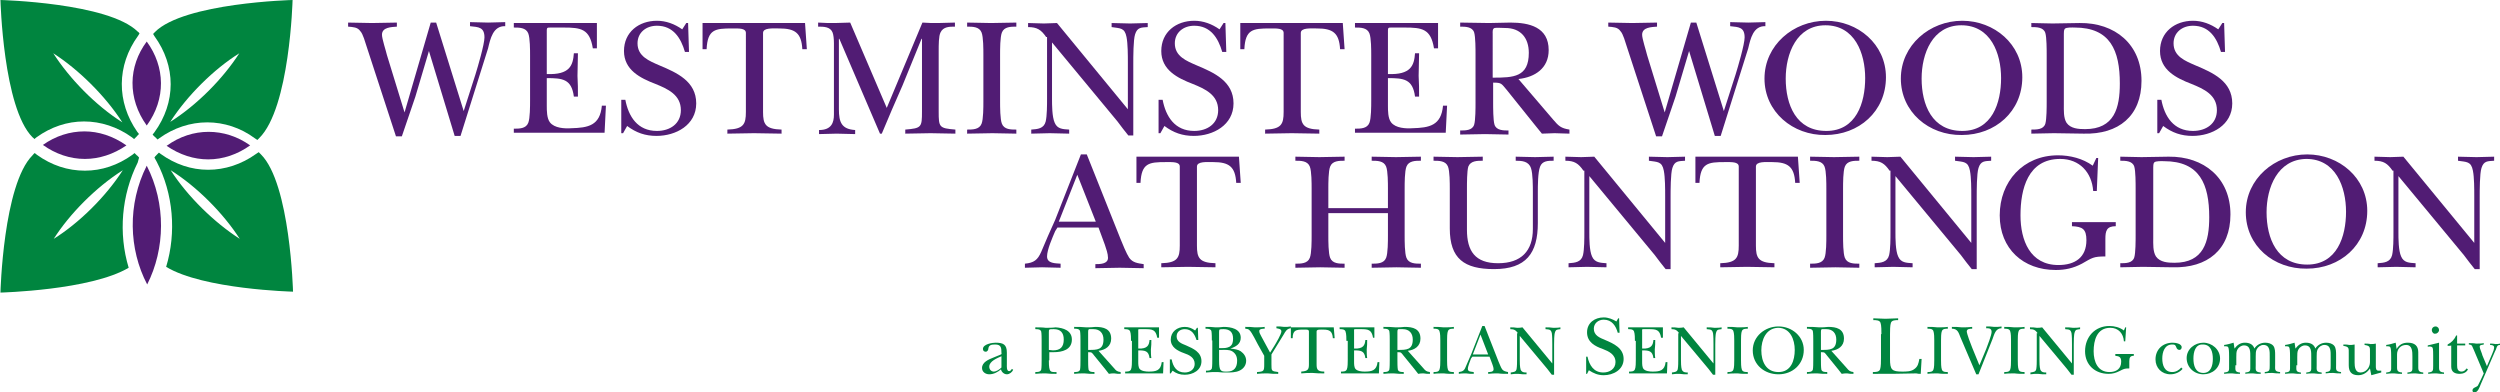 <?xml version="1.0" encoding="utf-8"?>
<!-- Generator: Adobe Illustrator 18.1.1, SVG Export Plug-In . SVG Version: 6.00 Build 0)  -->
<svg version="1.1" id="Layer_1" xmlns="http://www.w3.org/2000/svg" xmlns:xlink="http://www.w3.org/1999/xlink" x="0px" y="0px"
	 viewBox="22.9 82.2 553.7 86.9" enable-background="new 22.9 82.2 553.7 86.9" xml:space="preserve">
<path fill="#00853F" d="M76,135.1c-5.6-3.6-11.5-9.3-15.3-15.2C66.6,123.6,72.4,129.5,76,135.1 M87.8,146.8c0,0-0.6-23.9-7.1-30.4
	c-0.2-0.2-0.3-0.3-0.5-0.5l-0.6,0.4c-3.2,2.3-6.9,3.5-10.6,3.5c-3.7,0-7.3-1.2-10.5-3.5l-0.4-0.3c-0.2,0.2-0.3,0.3-0.5,0.5
	c-0.2,0.2-0.4,0.4-0.5,0.6l0.5,0.9c3.7,7.1,4.4,15.7,2.1,23.3C67.9,146.3,87.8,146.8,87.8,146.8"/>
<path fill="#00853F" d="M50.1,119.9c-3.8,5.9-9.7,11.7-15.3,15.2C38.3,129.6,44.1,123.7,50.1,119.9 M53.7,117.1
	c-0.2-0.2-0.3-0.4-0.5-0.5c-0.2-0.2-0.4-0.4-0.5-0.5l-0.5,0.4c-3.2,2.3-6.8,3.5-10.5,3.5c-3.8,0-7.4-1.2-10.6-3.5l-0.5-0.4
	c-0.2,0.1-0.3,0.3-0.5,0.5c-6.5,6.5-7.1,30.4-7.1,30.4s20-0.5,28.4-5.5c-2.3-7.6-1.6-16.1,2-23.3L53.7,117.1z"/>
<path fill="#00853F" d="M50,109.3C44,105.5,38.3,99.6,34.7,94C40.3,97.6,46.2,103.4,50,109.3 M53.5,90.1l0.3-0.5
	c-0.1-0.1-0.2-0.3-0.4-0.4C46.9,82.8,23,82.2,23,82.2s0.6,23.9,7.1,30.4c0.1,0.1,0.3,0.2,0.4,0.4l0.5-0.4c3.2-2.3,6.8-3.5,10.5-3.5
	c3.7,0,7.4,1.2,10.6,3.5l0.5,0.4c0.2-0.2,0.4-0.4,0.6-0.6c0.2-0.2,0.3-0.4,0.5-0.5l-0.4-0.5C48.7,104.8,48.7,96.7,53.5,90.1"/>
<path fill="#00853F" d="M75.9,94c-3.6,5.6-9.3,11.4-15.3,15.2C64.4,103.3,70.3,97.5,75.9,94 M87.7,82.2c0,0-24,0.6-30.5,7.1
	c-0.1,0.1-0.2,0.3-0.4,0.4l0.3,0.5c4.8,6.6,4.8,14.7,0,21.3l-0.4,0.5c0.2,0.2,0.3,0.4,0.5,0.5c0.2,0.2,0.4,0.4,0.6,0.6l0.4-0.3
	c3.2-2.3,6.9-3.5,10.6-3.5c3.7,0,7.4,1.2,10.5,3.5l0.6,0.4c0.1-0.1,0.3-0.3,0.4-0.4C87.1,106.1,87.7,82.2,87.7,82.2"/>
<path fill="#511C74" d="M41.6,111.3c-3.2,0-6.4,1-9.2,3c2.8,2,6,3.1,9.3,3.1c3.1,0,6.3-1,9.2-3C47.9,112.3,44.7,111.3,41.6,111.3"/>
<path fill="#511C74" d="M69,117.5c3.3,0,6.5-1.1,9.3-3.1c-2.8-2-6-3-9.2-3c-3.2,0-6.4,1-9.3,3.1C62.7,116.5,65.9,117.5,69,117.5"/>
<path fill="#511C74" d="M55.4,110c4.3-5.9,4.1-13,0-18.6C51.3,96.9,51.1,104,55.4,110"/>
<path fill="#511C74" d="M55.5,145.2c4-7.9,4.2-17.9-0.1-26.3C51.1,127.4,51.4,137.4,55.5,145.2"/>
<g>
	<path fill="#00853F" d="M244.6,160.7c0.2-0.1,0.1-0.3,0.1-0.4c0-1.1-0.1-1.8-1.4-1.8c-0.8,0-1.4,0.1-1.5,0.9c0,0.3-0.2,0.7-0.6,0.7
		c-0.3,0-0.6-0.2-0.6-0.6c0-1.1,2.1-1.4,2.8-1.4c1.7,0,2.5,0.4,2.5,2.2v2.6c0,0.4-0.1,1.5,0.5,1.5c0.3,0,0.5-0.3,0.6-0.5l0.3,0.2
		c-0.2,0.5-0.8,1-1.4,1c-0.6,0-1.2-0.5-1.3-1.1c-0.7,0.6-1.6,1.1-2.6,1.1c-0.8,0-1.6-0.5-1.6-1.4c0-1.3,1.5-1.9,2.5-2.3L244.6,160.7
		z M244.7,161.1c-0.9,0.4-2.7,1.1-2.7,2.3c0,0.6,0.4,1.1,1,1.1c0.6,0,1.3-0.5,1.7-0.9V161.1z"/>
	<path fill="#00853F" d="M255.2,162c0,0.5,0,1.6,0.2,2.1c0.2,0.6,0.9,0.5,1.5,0.5v0.4c-0.8,0-1.6,0-2.4-0.1c-0.8,0-1.5,0-2.3,0.1
		v-0.4c0.5,0,1.1,0,1.3-0.5c0.1-0.4,0.1-1.6,0.1-2.1v-4.3c0-0.5,0-1.7-0.1-2.1c-0.2-0.5-0.8-0.5-1.3-0.5v-0.4c0.8,0,1.6,0,2.3,0.1
		c0.7,0,1.5,0,2.2-0.1c1.7,0.1,3.6,0.7,3.6,2.7c0,2.3-2.2,2.8-4,2.8c-0.3,0-1,0-1,0V162z M255.2,159.7c0.3,0,0.6,0.1,0.9,0.1
		c1.6,0,2.4-0.7,2.4-2.4c0-1.5-0.7-2.3-2.2-2.3c-1.1,0-1.1,0-1.1,0.7V159.7z"/>
	<path fill="#00853F" d="M269.6,163.7c0.5,0.6,0.7,0.8,1.5,0.9v0.4c-0.5,0-0.9,0-1.4-0.1c-0.4,0-0.8,0-1.2,0.1l-0.7-0.9l-2.6-3.2
		c-0.5-0.6-0.4-0.7-1.3-0.7v1.8c0,0.5,0,1.6,0.1,2.1c0.2,0.5,0.8,0.5,1.3,0.5v0.4c-0.7,0-1.4,0-2.2-0.1c-0.8,0-1.5,0-2.3,0.1v-0.4
		c0.5,0,1.1,0,1.3-0.5c0.1-0.4,0.1-1.6,0.1-2.1v-4.4c0-0.5,0-1.6-0.1-2.1c-0.2-0.5-0.8-0.5-1.3-0.5v-0.4c0.9,0,1.8,0,2.7,0.1
		c0.7,0,1.3,0,2-0.1c1.8,0,3.5,0.4,3.5,2.6c0,1.7-1.3,2.5-2.8,2.7L269.6,163.7z M264,159.7c1.9,0,3.3,0,3.3-2.3
		c0-1.4-0.8-2.3-2.2-2.3c-0.2,0-0.9,0-1,0c-0.2,0.1-0.2,0.4-0.2,0.6V159.7z"/>
	<path fill="#00853F" d="M273.4,157.7c0-0.5,0-1.6-0.2-2.1c-0.2-0.5-0.8-0.5-1.3-0.5v-0.4h7.7v2.3h-0.4c-0.3-1.8-1.1-1.9-2.7-1.9
		h-1.1c-0.5,0-0.4,0-0.4,0.6v3.7c2.1,0.1,2.4-0.8,2.5-1.9h0.4c0,0.7,0,1.4-0.1,2.1c0,0.6,0,1.3,0.1,1.9h-0.4c-0.2-1.6-1-1.7-2.5-1.7
		v2.5c0,0.5,0,1.2,0.3,1.6c0.4,0.5,1.4,0.6,2,0.6c1.6,0,2.7-0.2,2.9-2.1h0.4l-0.1,2.5h-8.4v-0.4c0.5,0,1.1,0,1.3-0.5
		c0.2-0.4,0.2-1.6,0.2-2.1V157.7z"/>
	<path fill="#00853F" d="M282,161.8h0.4c0.3,1.6,1.1,2.9,2.9,2.9c1.2,0,2.2-0.7,2.2-1.9c0-1.4-1.2-2-2.4-2.4c-1.4-0.5-2.9-1.3-2.9-3
		s1.4-2.8,3.1-2.8c0.9,0,1.6,0.3,2.3,0.8l0.4-0.6h0.2l0.1,2.7h-0.4c-0.4-1.3-1.1-2.4-2.6-2.4c-1,0-1.8,0.6-1.8,1.6
		c0,1.2,1.1,1.6,2.1,2c1.6,0.7,3.4,1.5,3.4,3.5c0,2-1.9,3-3.7,3c-1.1,0-1.9-0.3-2.7-0.9l-0.4,0.6H282V161.8z"/>
	<path fill="#00853F" d="M291.3,157.6c0-0.5,0-1.6-0.1-2.1c-0.2-0.5-0.8-0.5-1.3-0.5v-0.4c0.7,0,1.5,0,2.2,0.1c0.6,0,1.2,0,1.8-0.1
		c1.6,0,3.8,0.4,3.8,2.4c0,1.4-1.1,2-2.3,2.4v0c0.9,0.1,1.7,0.2,2.3,0.6c0.7,0.5,1.2,1.2,1.2,2.1c0,1-0.6,1.8-1.5,2.2
		c-0.8,0.4-2,0.4-2.8,0.4c-0.7,0-1.3,0-2-0.1c-0.9,0-1.7,0-2.6,0.1v-0.4c0.5,0,1.1,0,1.3-0.5c0.1-0.4,0.1-1.6,0.1-2.1V157.6z
		 M292.9,159.3h0.5c0.7,0,1.2,0,1.8-0.3c0.7-0.4,0.8-1.1,0.8-1.8c0-1.4-0.7-2.1-2.1-2.1c-0.2,0-0.8,0-0.9,0.1
		c-0.1,0.1-0.1,0.5-0.1,0.6V159.3z M292.9,161.9c0,0.5,0,1.5,0.2,2c0.3,0.7,1,0.6,1.6,0.6c1.5,0,2.2-0.9,2.2-2.4
		c0-0.9-0.3-1.6-1.1-2.1c-0.7-0.4-1.6-0.3-2.4-0.3h-0.5V161.9z"/>
	<path fill="#00853F" d="M304.5,162.9c0,1.5,0,1.5,1.5,1.7v0.4c-0.8,0-1.5,0-2.3-0.1c-0.8,0-1.6,0-2.4,0.1v-0.4
		c1.5-0.1,1.6-0.2,1.6-1.7V161l-1.4-2.5c-0.2-0.3-1.3-2.7-1.9-3.2c-0.3-0.3-0.5-0.2-0.9-0.3v-0.4c0.7,0,1.4,0,2.1,0.1
		c0.7,0,1.5,0,2.2-0.1v0.4c-0.3,0-1.2,0-1.2,0.5c0,0.4,0.2,0.7,0.4,1.1l2,3.7l1-1.6c0.3-0.5,1.5-2.5,1.5-3.1c0-0.6-0.7-0.6-1.1-0.7
		v-0.4c0.6,0,1.1,0,1.7,0.1c0.5,0,1,0,1.5-0.1v0.4c-0.9,0.1-1.2,0.7-1.6,1.4l-2.7,4.4V162.9z"/>
	<path fill="#00853F" d="M318.5,157.1h-0.4c-0.1-1.5-0.7-1.9-2.1-1.9c-0.6,0-1.5-0.1-1.5,0.4v7.3c0,1.1,0.2,1.6,1.7,1.6v0.4
		c-0.9,0-1.7,0-2.6-0.1c-0.8,0-1.6,0-2.5,0.1v-0.4c1.5-0.1,1.7-0.5,1.7-1.6v-7.3c0-0.5-0.7-0.4-1.3-0.4c-1.5,0-2.3,0.1-2.3,1.9h-0.4
		v-2.4h9.5L318.5,157.1z"/>
	<path fill="#00853F" d="M321.1,157.7c0-0.5,0-1.6-0.2-2.1c-0.2-0.5-0.8-0.5-1.3-0.5v-0.4h7.7v2.3H327c-0.3-1.8-1.1-1.9-2.7-1.9
		h-1.1c-0.5,0-0.4,0-0.4,0.6v3.7c2.1,0.1,2.4-0.8,2.5-1.9h0.4c0,0.7,0,1.4-0.1,2.1c0,0.6,0,1.3,0.1,1.9h-0.4c-0.2-1.6-1-1.7-2.5-1.7
		v2.5c0,0.5,0,1.2,0.3,1.6c0.4,0.5,1.4,0.6,2,0.6c1.6,0,2.7-0.2,2.9-2.1h0.4l-0.1,2.5h-8.4v-0.4c0.5,0,1.1,0,1.3-0.5
		c0.2-0.4,0.2-1.6,0.2-2.1V157.7z"/>
	<path fill="#00853F" d="M338.1,163.7c0.5,0.6,0.7,0.8,1.5,0.9v0.4c-0.5,0-0.9,0-1.4-0.1c-0.4,0-0.8,0-1.2,0.1l-0.7-0.9l-2.6-3.2
		c-0.5-0.6-0.4-0.7-1.3-0.7v1.8c0,0.5,0,1.6,0.1,2.1c0.2,0.5,0.8,0.5,1.3,0.5v0.4c-0.7,0-1.4,0-2.2-0.1c-0.8,0-1.5,0-2.3,0.1v-0.4
		c0.5,0,1.1,0,1.3-0.5c0.1-0.4,0.1-1.6,0.1-2.1v-4.4c0-0.5,0-1.6-0.1-2.1c-0.2-0.5-0.8-0.5-1.3-0.5v-0.4c0.9,0,1.8,0,2.7,0.1
		c0.7,0,1.3,0,2-0.1c1.8,0,3.5,0.4,3.5,2.6c0,1.7-1.3,2.5-2.8,2.7L338.1,163.7z M332.5,159.7c1.9,0,3.3,0,3.3-2.3
		c0-1.4-0.8-2.3-2.2-2.3c-0.2,0-0.9,0-1,0c-0.2,0.1-0.2,0.4-0.2,0.6V159.7z"/>
	<path fill="#00853F" d="M341.9,157.6c0-0.5,0-1.6-0.2-2.1c-0.2-0.5-0.8-0.5-1.3-0.5v-0.4c0.7,0,1.5,0,2.2,0.1c0.8,0,1.6,0,2.3-0.1
		v0.4c-0.5,0-1.1,0-1.3,0.5c-0.2,0.4-0.2,1.6-0.2,2.1v4.4c0,0.5,0,1.6,0.2,2.1c0.2,0.5,0.8,0.5,1.3,0.5v0.4c-0.7,0-1.5,0-2.2-0.1
		c-0.8,0-1.6,0-2.3,0.1v-0.4c0.5,0,1.1,0,1.3-0.5c0.2-0.4,0.2-1.6,0.2-2.1V157.6z"/>
	<path fill="#00853F" d="M348.7,161.6c-0.2,0.6-0.7,1.7-0.7,2.3c0,0.7,0.8,0.6,1.3,0.7v0.4c-0.6,0-1.1,0-1.7-0.1
		c-0.5,0-1.1,0-1.6,0.1v-0.4c0.8-0.1,1.2-0.3,1.5-1.1c0.4-1,0.9-2,1.3-3l2.4-6.1h0.5l3.1,7.9c0.2,0.4,0.5,1.3,0.8,1.7
		c0.3,0.4,0.8,0.5,1.3,0.6v0.4c-0.7,0-1.5,0-2.2-0.1c-0.7,0-1.5,0-2.2,0.1v-0.4c0.4,0,1.2,0,1.2-0.6c0-0.4-0.2-0.9-0.3-1.2l-0.6-1.6
		h-3.8L348.7,161.6z M352.5,160.7l-1.7-4.4l-1.7,4.4H352.5z"/>
	<path fill="#00853F" d="M359.1,156c-0.5-0.7-0.9-0.9-1.7-0.9v-0.4c0.5,0,1,0,1.5,0.1c0.4,0,0.8,0,1.2-0.1l6.6,8v-4.3
		c0-0.7,0-1.7-0.1-2.4c-0.2-0.9-0.6-0.8-1.4-0.9v-0.4c0.6,0,1.1,0,1.7,0.1c0.5,0,1.1,0,1.6-0.1v0.4c-0.6,0.1-1,0-1.2,0.7
		c-0.2,0.5-0.2,2.1-0.2,2.7v6.7h-0.5c-0.3-0.4-0.7-0.9-1-1.3l-6.1-7.3v5.2c0,0.6,0,1.7,0.2,2.3c0.3,0.6,0.8,0.6,1.3,0.6v0.4
		c-0.6,0-1.2,0-1.8-0.1c-0.6,0-1.1,0-1.7,0.1v-0.4c0.6-0.1,1.2-0.1,1.3-0.8c0.1-0.6,0.1-1.5,0.1-2.1V156z"/>
	<path fill="#00853F" d="M374.1,161.2h0.4c0.4,1.9,1.4,3.5,3.5,3.5c1.4,0,2.7-0.8,2.7-2.3c0-1.7-1.5-2.4-2.8-2.9
		c-1.7-0.6-3.5-1.5-3.5-3.7c0-2.1,1.7-3.3,3.7-3.3c1,0,2,0.4,2.8,0.9l0.4-0.7h0.2l0.1,3.2h-0.4c-0.4-1.5-1.3-2.9-3.1-2.9
		c-1.2,0-2.2,0.8-2.2,2c0,1.5,1.3,2,2.5,2.5c1.9,0.8,4.1,1.8,4.1,4.2c0,2.4-2.3,3.6-4.4,3.6c-1.3,0-2.2-0.4-3.3-1.1l-0.4,0.8h-0.2
		V161.2z"/>
	<path fill="#00853F" d="M385,157.7c0-0.5,0-1.6-0.2-2.1c-0.2-0.5-0.8-0.5-1.3-0.5v-0.4h7.7v2.3h-0.4c-0.3-1.8-1.1-1.9-2.7-1.9H387
		c-0.5,0-0.4,0-0.4,0.6v3.7c2.1,0.1,2.4-0.8,2.5-1.9h0.4c0,0.7,0,1.4-0.1,2.1c0,0.6,0,1.3,0.1,1.9h-0.4c-0.2-1.6-1-1.7-2.5-1.7v2.5
		c0,0.5,0,1.2,0.3,1.6c0.4,0.5,1.4,0.6,2,0.6c1.6,0,2.7-0.2,2.9-2.1h0.4l-0.1,2.5h-8.4v-0.4c0.5,0,1.1,0,1.3-0.5
		c0.2-0.4,0.2-1.6,0.2-2.1V157.7z"/>
	<path fill="#00853F" d="M394.8,156c-0.5-0.7-0.9-0.9-1.7-0.9v-0.4c0.5,0,1,0,1.5,0.1c0.4,0,0.8,0,1.2-0.1l6.6,8v-4.3
		c0-0.7,0-1.7-0.1-2.4c-0.2-0.9-0.6-0.8-1.4-0.9v-0.4c0.6,0,1.1,0,1.7,0.1c0.5,0,1.1,0,1.6-0.1v0.4c-0.6,0.1-1,0-1.2,0.7
		c-0.2,0.5-0.2,2.1-0.2,2.7v6.7h-0.5c-0.3-0.4-0.7-0.9-1-1.3l-6.1-7.3v5.2c0,0.6,0,1.7,0.2,2.3c0.3,0.6,0.8,0.6,1.3,0.6v0.4
		c-0.6,0-1.2,0-1.8-0.1c-0.6,0-1.1,0-1.7,0.1v-0.4c0.6-0.1,1.2-0.1,1.3-0.8c0.1-0.6,0.1-1.5,0.1-2.1V156z"/>
	<path fill="#00853F" d="M407,157.6c0-0.5,0-1.6-0.2-2.1c-0.2-0.5-0.8-0.5-1.3-0.5v-0.4c0.7,0,1.5,0,2.2,0.1c0.8,0,1.6,0,2.3-0.1
		v0.4c-0.5,0-1.1,0-1.3,0.5c-0.2,0.4-0.2,1.6-0.2,2.1v4.4c0,0.5,0,1.6,0.2,2.1c0.2,0.5,0.8,0.5,1.3,0.5v0.4c-0.7,0-1.5,0-2.2-0.1
		c-0.8,0-1.6,0-2.3,0.1v-0.4c0.5,0,1.1,0,1.3-0.5c0.2-0.4,0.2-1.6,0.2-2.1V157.6z"/>
	<path fill="#00853F" d="M411.1,159.8c0-3.1,2.7-5.3,5.7-5.3c3,0,5.6,2.2,5.6,5.2c0,3.2-2.5,5.4-5.6,5.4
		C413.7,165.1,411.1,163,411.1,159.8z M413,159.8c0,2.4,1,4.8,3.8,4.8c2.8,0,3.6-2.6,3.6-4.9c0-2.3-1-4.9-3.7-4.9
		C414,154.9,413,157.5,413,159.8z"/>
	<path fill="#00853F" d="M431.9,163.7c0.5,0.6,0.7,0.8,1.5,0.9v0.4c-0.5,0-0.9,0-1.4-0.1c-0.4,0-0.8,0-1.2,0.1l-0.7-0.9l-2.6-3.2
		c-0.5-0.6-0.4-0.7-1.3-0.7v1.8c0,0.5,0,1.6,0.1,2.1c0.2,0.5,0.8,0.5,1.3,0.5v0.4c-0.7,0-1.4,0-2.2-0.1c-0.8,0-1.5,0-2.3,0.1v-0.4
		c0.5,0,1.1,0,1.3-0.5c0.1-0.4,0.1-1.6,0.1-2.1v-4.4c0-0.5,0-1.6-0.1-2.1c-0.2-0.5-0.8-0.5-1.3-0.5v-0.4c0.9,0,1.8,0,2.7,0.1
		c0.7,0,1.3,0,2-0.1c1.8,0,3.5,0.4,3.5,2.6c0,1.7-1.3,2.5-2.8,2.7L431.9,163.7z M426.3,159.7c1.9,0,3.3,0,3.3-2.3
		c0-1.4-0.8-2.3-2.2-2.3c-0.2,0-0.9,0-1,0c-0.2,0.1-0.2,0.4-0.2,0.6V159.7z"/>
	<path fill="#00853F" d="M439.6,156.2c0-0.6,0-2-0.2-2.5c-0.2-0.6-1-0.6-1.6-0.6v-0.4c0.9,0,1.8,0.1,2.7,0.1c0.9,0,1.9-0.1,2.8-0.1
		v0.4c-0.6,0-1.4,0-1.6,0.6c-0.2,0.5-0.2,1.9-0.2,2.5v5.5c0,2.4,0.4,2.8,2.7,2.8c0.9,0,1.9,0,2.6-0.5c0.9-0.6,1-1.3,1.2-2.3h0.5
		l-0.2,3.3c-0.3,0-0.6,0-1-0.1c-3.2,0.1-6.4,0.1-9.6,0.1v-0.4c0.6,0,1.4,0,1.6-0.6c0.2-0.5,0.2-1.9,0.2-2.5V156.2z"/>
	<path fill="#00853F" d="M451.3,157.6c0-0.5,0-1.6-0.2-2.1c-0.2-0.5-0.8-0.5-1.3-0.5v-0.4c0.7,0,1.5,0,2.2,0.1c0.8,0,1.6,0,2.3-0.1
		v0.4c-0.5,0-1.1,0-1.3,0.5c-0.2,0.4-0.2,1.6-0.2,2.1v4.4c0,0.5,0,1.6,0.2,2.1c0.2,0.5,0.8,0.5,1.3,0.5v0.4c-0.7,0-1.5,0-2.2-0.1
		c-0.8,0-1.6,0-2.3,0.1v-0.4c0.5,0,1.1,0,1.3-0.5c0.2-0.4,0.2-1.6,0.2-2.1V157.6z"/>
	<path fill="#00853F" d="M457.1,156.9c-0.4-1-0.6-1.9-1.9-1.9v-0.4c0.7,0,1.5,0,2.2,0.1c0.8,0,1.5,0,2.3-0.1v0.4
		c-0.4,0-1.2,0-1.2,0.6c0,0.5,0.9,2.9,1.2,3.6l1.6,3.9l1.5-3.6c0.3-0.8,1.2-3.1,1.2-3.8c0-0.8-0.6-0.8-1.2-0.8v-0.4
		c0.6,0,1.2,0,1.8,0.1c0.5,0,1.1,0,1.6-0.1v0.4c-1.3,0-1.6,1.3-2,2.4l-3.1,7.8h-0.5L457.1,156.9z"/>
	<path fill="#00853F" d="M468.3,157.6c0-0.5,0-1.6-0.2-2.1c-0.2-0.5-0.8-0.5-1.3-0.5v-0.4c0.7,0,1.5,0,2.2,0.1c0.8,0,1.6,0,2.3-0.1
		v0.4c-0.5,0-1.1,0-1.3,0.5c-0.2,0.4-0.2,1.6-0.2,2.1v4.4c0,0.5,0,1.6,0.2,2.1c0.2,0.5,0.8,0.5,1.3,0.5v0.4c-0.7,0-1.5,0-2.2-0.1
		c-0.8,0-1.6,0-2.3,0.1v-0.4c0.5,0,1.1,0,1.3-0.5c0.2-0.4,0.2-1.6,0.2-2.1V157.6z"/>
	<path fill="#00853F" d="M474.2,156c-0.5-0.7-0.9-0.9-1.7-0.9v-0.4c0.5,0,1,0,1.5,0.1c0.4,0,0.8,0,1.2-0.1l6.6,8v-4.3
		c0-0.7,0-1.7-0.1-2.4c-0.2-0.9-0.6-0.8-1.4-0.9v-0.4c0.6,0,1.1,0,1.7,0.1c0.5,0,1.1,0,1.6-0.1v0.4c-0.6,0.1-1,0-1.2,0.7
		c-0.2,0.5-0.2,2.1-0.2,2.7v6.7h-0.5c-0.3-0.4-0.7-0.9-1-1.3l-6.1-7.3v5.2c0,0.6,0,1.7,0.2,2.3c0.3,0.6,0.8,0.6,1.3,0.6v0.4
		c-0.6,0-1.2,0-1.8-0.1c-0.6,0-1.1,0-1.7,0.1v-0.4c0.6-0.1,1.2-0.1,1.3-0.8c0.1-0.6,0.1-1.5,0.1-2.1V156z"/>
	<path fill="#00853F" d="M493.6,157.8h-0.3c-0.1-1.7-1.2-3-3-3c-3,0-3.7,2.8-3.7,5.2c0,2.3,0.9,4.6,3.5,4.6c1.5,0,2.6-0.7,2.6-2.3
		c0-1-0.4-1.2-1.3-1.3v-0.4h4.1v0.4c-0.8,0-1,0.4-1,1.2v1.6c-1.1,0-1.2,0.1-2.2,0.6c-0.8,0.4-1.5,0.6-2.4,0.6c-3,0-5.2-2-5.2-5
		c0-3.2,2.2-5.6,5.4-5.6c1.1,0,2.3,0.3,3.2,1l0.3-0.7h0.2L493.6,157.8z"/>
	<path fill="#00853F" d="M506.3,163.9c-0.7,0.8-1.7,1.2-2.7,1.2c-1.9,0-3.3-1.4-3.3-3.3c0-2.2,1.6-3.7,3.8-3.7c0.6,0,2,0.2,2,1
		c0,0.3-0.2,0.6-0.5,0.6c-0.4,0-0.6-0.3-0.7-0.6c-0.2-0.5-0.3-0.6-0.9-0.6c-1.7,0-2.2,1.7-2.2,3.1c0,1.5,0.5,3,2.2,3
		c0.8,0,1.5-0.4,2-1L506.3,163.9z"/>
	<path fill="#00853F" d="M514.6,161.6c0,2.1-1.7,3.5-3.7,3.5c-2,0-3.7-1.5-3.7-3.6c0-2,1.8-3.4,3.7-3.4
		C512.8,158.1,514.6,159.6,514.6,161.6z M508.7,161.6c0,1.5,0.4,3.2,2.2,3.2c1.7,0,2.1-1.7,2.1-3.1c0-1.5-0.4-3.2-2.2-3.2
		C509.1,158.4,508.7,160.2,508.7,161.6z"/>
	<path fill="#00853F" d="M518,163.1c0,1-0.2,1.5,1,1.6v0.3c-0.6,0-1.1,0-1.7-0.1c-0.6,0-1.2,0-1.8,0.1v-0.3c1.2-0.1,1.1-0.4,1.1-1.5
		v-1.9c0-0.4,0-1.5-0.1-1.9c-0.1-0.6-0.5-0.5-1-0.5v-0.3c0.8-0.1,1.4-0.3,2.1-0.5l0.2,1.3c0.6-0.8,1.3-1.3,2.3-1.3
		c0.9,0,1.8,0.3,2.1,1.3c0.5-0.8,1.4-1.3,2.4-1.3c0.7,0,1.4,0.2,1.8,0.7c0.4,0.5,0.4,1.4,0.4,2v2.2c0,1-0.2,1.5,1.1,1.6v0.3
		c-0.6,0-1.1,0-1.7-0.1c-0.6,0-1.1,0-1.7,0.1v-0.3c1.1-0.1,1.1-0.4,1.1-1.5v-1.9c0-1.1,0.1-2.6-1.4-2.6c-0.6,0-1.2,0.4-1.5,1
		c-0.2,0.4-0.2,1-0.2,1.6v1.9c0,1-0.2,1.5,1.1,1.6v0.3c-0.6,0-1.1,0-1.7-0.1c-0.6,0-1.2,0-1.7,0.1v-0.3c1.2-0.1,1.1-0.4,1.1-1.5
		v-1.9c0-1.1,0.1-2.6-1.4-2.6c-0.6,0-1.2,0.4-1.5,1c-0.2,0.4-0.2,1-0.2,1.6V163.1z"/>
	<path fill="#00853F" d="M531.5,163.1c0,1-0.2,1.5,1,1.6v0.3c-0.6,0-1.1,0-1.7-0.1c-0.6,0-1.2,0-1.8,0.1v-0.3
		c1.2-0.1,1.1-0.4,1.1-1.5v-1.9c0-0.4,0-1.5-0.1-1.9c-0.1-0.6-0.5-0.5-1-0.5v-0.3c0.8-0.1,1.4-0.3,2.1-0.5l0.2,1.3
		c0.6-0.8,1.3-1.3,2.3-1.3c0.9,0,1.8,0.3,2.1,1.3c0.5-0.8,1.4-1.3,2.4-1.3c0.7,0,1.4,0.2,1.8,0.7c0.4,0.5,0.4,1.4,0.4,2v2.2
		c0,1-0.2,1.5,1.1,1.6v0.3c-0.6,0-1.1,0-1.7-0.1c-0.6,0-1.1,0-1.7,0.1v-0.3c1.1-0.1,1.1-0.4,1.1-1.5v-1.9c0-1.1,0.1-2.6-1.4-2.6
		c-0.6,0-1.2,0.4-1.5,1c-0.2,0.4-0.2,1-0.2,1.6v1.9c0,1-0.2,1.5,1.1,1.6v0.3c-0.6,0-1.1,0-1.7-0.1c-0.6,0-1.2,0-1.7,0.1v-0.3
		c1.2-0.1,1.1-0.4,1.1-1.5v-1.9c0-1.1,0.1-2.6-1.4-2.6c-0.6,0-1.2,0.4-1.5,1c-0.2,0.4-0.2,1-0.2,1.6V163.1z"/>
	<path fill="#00853F" d="M544.4,162.5c0,0.9,0.1,2.2,1.3,2.2c1.2,0,2.1-1.1,2.1-2.3v-2.1c0-1.2,0.1-1.5-1.2-1.7v-0.3
		c0.4,0,0.9,0,1.3,0.1c0.4,0,0.8,0,1.2-0.1v5c0,0.4,0,1,0.6,1c0.2,0,0.4,0,0.6,0v0.4l-2.2,0.6l-0.3-1.5c-0.6,0.9-1.5,1.5-2.6,1.5
		c-1.6,0-2.1-0.9-2.1-2.2v-2.6c0-1.2,0.1-1.5-1.2-1.7v-0.3c0.4,0,0.9,0,1.3,0.1c0.4,0,0.8,0,1.2-0.1V162.5z"/>
	<path fill="#00853F" d="M558.5,163.1c0,1-0.1,1.5,1.1,1.6v0.3c-0.6,0-1.1,0-1.7-0.1c-0.6,0-1.2,0-1.8,0.1v-0.3
		c1.2-0.1,1.1-0.4,1.1-1.5v-2c0-1.1,0-2.6-1.4-2.6c-1.2,0-2,0.9-2,2.1v2.4c0,1-0.1,1.5,1.1,1.6v0.3c-0.6,0-1.1,0-1.7-0.1
		c-0.6,0-1.2,0-1.8,0.1v-0.3c1.2-0.1,1.1-0.4,1.1-1.5v-1.9c0-0.4,0-1.5-0.1-1.9c-0.1-0.6-0.5-0.5-1-0.5v-0.3
		c0.8-0.1,1.4-0.3,2.1-0.5l0.2,1.4c0.6-1,1.4-1.4,2.5-1.4c1.5,0,2.3,0.7,2.3,2.1V163.1z"/>
	<path fill="#00853F" d="M563.1,158.1v5c0,1-0.1,1.5,1.1,1.6v0.3c-0.5,0-1.1,0-1.7-0.1c-0.6,0-1.2,0-1.8,0.1v-0.3
		c1.1-0.1,1.1-0.4,1.1-1.5v-2.2c0-0.3,0-1.5-0.1-1.7c-0.1-0.4-0.8-0.4-1.1-0.3v-0.3L563.1,158.1z M561.5,155.3
		c0-0.5,0.4-0.8,0.8-0.8c0.5,0,0.8,0.4,0.8,0.8c0,0.4-0.4,0.8-0.8,0.8C561.9,156.2,561.5,155.8,561.5,155.3z"/>
	<path fill="#00853F" d="M565,158.8v-0.3c0.8-0.4,1.5-1.1,1.9-2h0.2v1.8h1.8v0.4h-1.8v4.4c0,0.7,0.1,1.4,1,1.4
		c0.5,0,0.8-0.3,1.1-0.7l0.3,0.2c-0.3,0.7-1.1,1-1.8,1c-1.1,0-1.9-0.4-1.9-1.6v-4.7C565.8,158.8,565,158.8,565,158.8z"/>
	<path fill="#00853F" d="M570.8,159.7c-0.1-0.3-0.3-0.6-0.4-0.9c-0.1-0.2-0.5-0.3-0.7-0.3v-0.3c0.5,0,1.1,0,1.6,0.1
		c0.6,0,1.2,0,1.7-0.1v0.3c-0.2,0.1-0.9,0-0.9,0.5c0,0.4,0.5,1.4,0.6,1.9l1,2.4l1.2-2.8c0.2-0.4,0.4-1,0.4-1.4
		c0-0.4-0.5-0.5-0.9-0.5v-0.3c0.4,0,0.8,0,1.2,0.1c0.3,0,0.7,0,1-0.1v0.3c-0.7,0-0.7,0.5-0.9,1l-0.2,0.4l-3.2,7.4
		c-0.2,0.5-0.6,1.7-1.3,1.7c-0.3,0.1-0.5-0.2-0.5-0.4c0-0.7,0.9-0.7,1.2-1.1c0.2-0.4,0.5-1,0.7-1.4l0.6-1.3L570.8,159.7z"/>
</g>
<g>
	<g>
		<path fill="#511C74" d="M117.9,93.5l-3,10.1c-1,3-2,5.9-3,8.8h-1.3l-6.5-19.9c-0.3-0.9-0.8-2.8-1.4-3.4c-0.6-0.9-1.6-0.9-2.7-1
			v-0.9c1.8,0,3.6,0.1,5.3,0.1c1.8,0,3.7-0.1,5.5-0.1v0.9c-1.2,0.1-3.3,0.1-3.3,1.8c0,0.9,0.9,3.6,1.1,4.5l3.9,12.7l5.8-19.9h1.2
			l6.1,19.6l2.6-8.1c0.5-1.6,2-6.7,2-8.2c0-2.3-1.3-2.3-3.2-2.5v-0.9c1.3,0,2.7,0.1,4,0.1c1.3,0,2.6-0.1,3.8-0.1v0.9
			c-2.7-0.1-3.3,2.8-3.8,4.9l-6.1,19.4h-1.3L117.9,93.5z"/>
		<path fill="#511C74" d="M140.3,94.5c0-1.2,0-3.9-0.4-4.9c-0.5-1.3-2-1.3-3.2-1.3v-1h18.4v5.6h-0.9c-0.7-4.3-2.6-4.6-6.5-4.6H145
			c-1.1,0-1-0.1-1,1.5v8.8c5.1,0.2,5.8-1.9,6-4.6h0.9c0,1.7-0.1,3.4-0.1,5c0.1,1.5,0.1,3.1,0.1,4.6h-0.9c-0.5-3.9-2.5-4.1-6-4.1v6.1
			c0,1.1,0,2.8,0.7,3.7c1,1.3,3.3,1.4,4.7,1.3c3.8-0.1,6.4-0.6,6.8-5h0.9l-0.3,6h-20.1v-0.9c1.2,0,2.7,0,3.2-1.3
			c0.4-1,0.4-3.7,0.4-4.9V94.5z"/>
		<path fill="#511C74" d="M160.5,104.3h0.9c0.7,3.7,2.7,6.9,7,6.9c2.9,0,5.3-1.6,5.3-4.6c0-3.4-2.9-4.7-5.6-5.8
			c-3.4-1.3-7-3.1-7-7.3s3.3-6.7,7.3-6.7c2,0,3.9,0.7,5.6,1.9l0.9-1.4h0.4l0.2,6.4h-0.9c-0.9-3.1-2.6-5.8-6.2-5.8
			c-2.4,0-4.3,1.5-4.3,3.9c0,2.9,2.6,3.9,4.9,4.9c3.8,1.6,8.1,3.5,8.1,8.4c0,4.8-4.5,7.2-8.8,7.2c-2.5,0-4.5-0.7-6.5-2.2l-0.9,1.6
			h-0.4V104.3z"/>
		<path fill="#511C74" d="M201.6,93.1h-1c-0.2-3.6-1.6-4.6-5.1-4.6c-1.4,0-3.6-0.2-3.6,1V107c0,2.7,0.5,3.8,4.1,3.9v0.9
			c-2,0-4.1-0.1-6.1-0.1c-2,0-3.9,0.1-5.9,0.1v-0.9c3.6-0.1,4.1-1.2,4.1-3.9V89.5c0-1.1-1.6-1-3.1-1c-3.7,0-5.4,0.2-5.6,4.6h-0.9
			v-5.8h22.7L201.6,93.1z"/>
		<path fill="#511C74" d="M230.8,106.9c0,3.5,0.1,3.7,3.7,4v0.9c-1.9,0-3.7-0.1-5.5-0.1c-1.8,0-3.7,0.1-5.6,0.1v-0.9
			c3.6-0.3,3.7-0.5,3.7-4V90.8h-0.1l-4.2,10.3c-1.6,3.6-3.1,7.1-4.6,10.7h-0.4l-9-21h-0.1v15.6c0,2.9,0.6,4.4,3.6,4.6v0.9
			c-1.4,0-2.7-0.1-4.1-0.1c-1.3,0-2.6,0.1-3.9,0.1v-0.9c2.8,0,3.3-1.7,3.3-3.4V91.8c0-1-0.1-1.9-0.3-2.4c-0.5-1.3-2-1.3-3.2-1.3
			v-0.9c1.3,0.1,2.5,0.1,3.7,0.1c1.1,0,2.3-0.1,3.4-0.1l8.1,18.9l7.9-18.9c1.1,0.1,2.3,0.1,3.5,0.1c1.2,0,2.4-0.1,3.7-0.1v0.9
			c-1.2,0-2.6,0-3.2,1.3c-0.4,0.8-0.4,2.7-0.4,4.1V106.9z"/>
		<path fill="#511C74" d="M240.7,94.3c0-1.2,0-3.9-0.4-4.9c-0.5-1.3-2-1.3-3.2-1.3v-0.9c1.8,0,3.6,0.1,5.3,0.1
			c1.9,0,3.7-0.1,5.6-0.1v0.9c-1.2,0-2.7,0-3.2,1.3c-0.4,1-0.4,3.7-0.4,4.9v10.4c0,1.2,0,3.9,0.4,4.9c0.5,1.3,2,1.3,3.2,1.3v0.9
			c-1.7,0-3.6-0.1-5.3-0.1c-1.8,0-3.7,0.1-5.6,0.1v-0.9c1.2,0,2.7,0,3.2-1.3c0.4-1,0.4-3.7,0.4-4.9V94.3z"/>
		<path fill="#511C74" d="M254.6,90.4c-1.1-1.6-2-2.2-4-2.2v-0.9c1.2,0,2.3,0.1,3.5,0.1c1,0,2-0.1,2.9-0.1l15.7,19.1V96.1
			c0-1.6,0-4.2-0.3-5.7c-0.4-2.1-1.4-1.9-3.3-2.2v-0.9c1.4,0,2.7,0.1,4.1,0.1c1.3,0,2.6-0.1,3.9-0.1v0.9c-1.4,0.1-2.3,0-2.8,1.6
			c-0.4,1.2-0.4,5-0.4,6.5v15.9h-1.1c-0.8-1-1.6-2-2.4-3.1l-14.5-17.5V104c0,1.4,0,4.1,0.6,5.4c0.6,1.4,1.8,1.4,3.2,1.5v0.9
			c-1.4,0-2.8-0.1-4.3-0.1c-1.4,0-2.7,0.1-4.1,0.1v-0.9c1.4-0.1,2.8-0.2,3.2-1.8c0.3-1.3,0.3-3.7,0.3-5.1V90.4z"/>
		<path fill="#511C74" d="M279.5,104.3h0.9c0.7,3.7,2.7,6.9,7,6.9c2.9,0,5.3-1.6,5.3-4.6c0-3.4-2.9-4.7-5.6-5.8
			c-3.4-1.3-7-3.1-7-7.3s3.3-6.7,7.3-6.7c2,0,3.9,0.7,5.6,1.9l0.9-1.4h0.4l0.2,6.4h-0.9c-0.9-3.1-2.6-5.8-6.2-5.8
			c-2.4,0-4.3,1.5-4.3,3.9c0,2.9,2.6,3.9,4.9,4.9c3.8,1.6,8.1,3.5,8.1,8.4c0,4.8-4.5,7.2-8.8,7.2c-2.5,0-4.5-0.7-6.5-2.2l-0.9,1.6
			h-0.4V104.3z"/>
		<path fill="#511C74" d="M320.7,93.1h-1c-0.2-3.6-1.6-4.6-5.1-4.6c-1.4,0-3.6-0.2-3.6,1V107c0,2.7,0.5,3.8,4.1,3.9v0.9
			c-2,0-4.1-0.1-6.1-0.1c-2,0-3.9,0.1-5.9,0.1v-0.9c3.6-0.1,4.1-1.2,4.1-3.9V89.5c0-1.1-1.6-1-3.1-1c-3.7,0-5.4,0.2-5.6,4.6h-0.9
			v-5.8h22.7L320.7,93.1z"/>
		<path fill="#511C74" d="M326.6,94.5c0-1.2,0-3.9-0.4-4.9c-0.5-1.3-2-1.3-3.2-1.3v-1h18.4v5.6h-0.9c-0.7-4.3-2.6-4.6-6.5-4.6h-2.7
			c-1.1,0-1-0.1-1,1.5v8.8c5.1,0.2,5.8-1.9,6-4.6h0.9c0,1.7-0.1,3.4-0.1,5c0.1,1.5,0.1,3.1,0.1,4.6h-0.9c-0.5-3.9-2.5-4.1-6-4.1v6.1
			c0,1.1,0,2.8,0.7,3.7c1,1.3,3.3,1.4,4.7,1.3c3.8-0.1,6.4-0.6,6.8-5h0.9l-0.3,6H323v-0.9c1.2,0,2.7,0,3.2-1.3
			c0.4-1,0.4-3.7,0.4-4.9V94.5z"/>
		<path fill="#511C74" d="M366.9,108.7c1.2,1.4,1.7,1.9,3.6,2.2v0.9c-1.1,0-2.2-0.1-3.3-0.1c-0.9,0-1.8,0.1-2.8,0.1l-1.7-2.1
			l-6.1-7.6c-1.2-1.4-1.1-1.6-3-1.6v4.4c0,1.2,0,3.9,0.3,4.9c0.4,1.3,2,1.3,3.1,1.3v0.9c-1.7,0-3.4-0.1-5.2-0.1
			c-1.8,0-3.7,0.1-5.5,0.1v-0.9c1.2,0,2.7,0,3.1-1.3c0.3-1,0.3-3.7,0.3-4.9V94.3c0-1.2,0-3.9-0.3-4.9c-0.4-1.3-2-1.3-3.1-1.3v-0.9
			c2.1,0,4.3,0.1,6.4,0.1c1.6,0,3.1-0.1,4.7-0.1c4.2,0,8.5,1,8.5,6.1c0,4-3,6-6.7,6.4L366.9,108.7z M353.5,99.4c4.6,0,8-0.1,8-5.5
			c0-3.3-1.8-5.5-5.2-5.5c-0.4,0-2.1-0.1-2.4,0c-0.5,0.2-0.4,0.9-0.4,1.3V99.4z"/>
		<path fill="#511C74" d="M397,93.5l-3,10.1c-1,3-2,5.9-3,8.8h-1.3l-6.5-19.9c-0.3-0.9-0.8-2.8-1.4-3.4c-0.6-0.9-1.6-0.9-2.7-1v-0.9
			c1.8,0,3.6,0.1,5.3,0.1c1.8,0,3.7-0.1,5.5-0.1v0.9c-1.2,0.1-3.3,0.1-3.3,1.8c0,0.9,0.9,3.6,1.1,4.5l3.9,12.7l5.8-19.9h1.2
			l6.1,19.6l2.6-8.1c0.5-1.6,2-6.7,2-8.2c0-2.3-1.3-2.3-3.2-2.5v-0.9c1.3,0,2.7,0.1,4,0.1c1.3,0,2.6-0.1,3.8-0.1v0.9
			c-2.7-0.1-3.3,2.8-3.8,4.9l-6.1,19.4h-1.3L397,93.5z"/>
		<path fill="#511C74" d="M413.7,99.6c0-7.4,6.4-12.8,13.6-12.8c7.1,0,13.3,5.2,13.3,12.5c0,7.6-6,12.8-13.4,12.8
			C420,112.2,413.7,107,413.7,99.6z M418.4,99.6c0,5.8,2.3,11.6,9,11.6c6.6,0,8.6-6.2,8.6-11.7c0-5.5-2.3-11.7-8.8-11.7
			C420.8,87.8,418.4,94.1,418.4,99.6z"/>
		<path fill="#511C74" d="M443.9,99.6c0-7.4,6.4-12.8,13.6-12.8c7.1,0,13.3,5.2,13.3,12.5c0,7.6-6,12.8-13.4,12.8
			C450.1,112.2,443.9,107,443.9,99.6z M448.5,99.6c0,5.8,2.3,11.6,9,11.6c6.6,0,8.6-6.2,8.6-11.7c0-5.5-2.3-11.7-8.8-11.7
			C450.9,87.8,448.5,94.1,448.5,99.6z"/>
		<path fill="#511C74" d="M476.2,94.4c0-1.2,0-3.9-0.3-4.9c-0.4-1.3-2-1.3-3.1-1.3v-0.9c1.5,0,3.1,0.1,4.7,0.1c2,0,4-0.1,6-0.1
			c7.8-0.1,13.7,4.7,13.7,12.8c0,7.8-5.1,11.9-12.8,11.7c-2.2,0-4.4-0.1-6.6-0.1c-1.7,0-3.4,0.1-5,0.1v-0.9c1.2,0,2.7,0,3.1-1.3
			c0.3-1,0.3-3.7,0.3-4.9V94.4z M480,105.3c0,1.3-0.1,3,0.6,4.1c0.9,1.3,2.7,1.4,4.1,1.4c6.5,0,7.7-4.7,7.7-10.1
			c0-7.3-2.1-12.4-10-12.4c-0.4,0-1.9-0.1-2.2,0.3c-0.2,0.2-0.2,0.9-0.2,1.1V105.3z"/>
		<path fill="#511C74" d="M500.7,104.3h0.9c0.7,3.7,2.7,6.9,7,6.9c2.9,0,5.3-1.6,5.3-4.6c0-3.4-2.9-4.7-5.6-5.8
			c-3.4-1.3-7-3.1-7-7.3s3.3-6.7,7.3-6.7c2,0,3.9,0.7,5.6,1.9l0.9-1.4h0.4l0.2,6.4h-0.9c-0.9-3.1-2.6-5.8-6.2-5.8
			c-2.4,0-4.3,1.5-4.3,3.9c0,2.9,2.6,3.9,4.9,4.9c3.8,1.6,8.1,3.5,8.1,8.4c0,4.8-4.5,7.2-8.8,7.2c-2.5,0-4.5-0.7-6.5-2.2l-0.9,1.6
			h-0.4V104.3z"/>
	</g>
	<path fill="#511C74" d="M256.6,133.4c-0.6,1.4-1.8,4.1-1.8,5.6c0,1.6,1.9,1.5,3,1.6v0.9c-1.4,0-2.7-0.1-4.1-0.1
		c-1.3,0-2.6,0.1-3.8,0.1v-0.9c2-0.2,2.8-0.8,3.6-2.6c1-2.4,2-4.7,3.1-7.1l5.7-14.5h1.3l7.5,18.8c0.4,1,1.3,3.2,1.9,4.1
		c0.8,1.1,1.9,1.2,3.2,1.4v0.9c-1.7,0-3.5-0.1-5.3-0.1c-1.8,0-3.6,0.1-5.4,0.1v-0.9c1,0,2.8,0,2.8-1.4c0-0.9-0.4-2-0.7-2.9l-1.4-3.8
		h-9.1L256.6,133.4z M265.6,131.3l-4.1-10.4l-4.1,10.4H265.6z"/>
	<path fill="#511C74" d="M297.7,122.7h-1c-0.2-3.6-1.6-4.6-5.1-4.6c-1.4,0-3.6-0.2-3.6,1v17.5c0,2.7,0.5,3.8,4.1,3.9v0.9
		c-2,0-4.1-0.1-6.1-0.1c-2,0-3.9,0.1-5.9,0.1v-0.9c3.6-0.1,4.1-1.2,4.1-3.9v-17.5c0-1.1-1.6-1-3.1-1c-3.7,0-5.4,0.2-5.6,4.6h-0.9
		v-5.8h22.7L297.7,122.7z"/>
	<path fill="#511C74" d="M317.1,134.4c0,1.2,0,3.9,0.4,4.9c0.5,1.3,2,1.3,3.2,1.3v0.9c-1.8,0-3.6-0.1-5.4-0.1
		c-1.9,0-3.7,0.1-5.5,0.1v-0.9c1.2,0,2.7,0,3.2-1.3c0.4-1,0.4-3.7,0.4-4.9V124c0-1.2,0-3.9-0.4-4.9c-0.5-1.3-2-1.3-3.2-1.3v-0.9
		c1.7,0,3.5,0.1,5.3,0.1c1.9,0,3.7-0.1,5.6-0.1v0.9c-1.2,0-2.7,0-3.2,1.3c-0.4,1-0.4,3.7-0.4,4.9v4.3h13.2V124c0-1.2,0-3.9-0.4-4.9
		c-0.5-1.3-2-1.3-3.2-1.3v-0.9c1.8,0,3.6,0.1,5.4,0.1c1.8,0,3.7-0.1,5.5-0.1v0.9c-1.2,0-2.7,0-3.2,1.3c-0.4,1-0.4,3.7-0.4,4.9v10.4
		c0,1.2,0,3.9,0.4,4.9c0.5,1.3,2,1.3,3.2,1.3v0.9c-1.8,0-3.6-0.1-5.4-0.1c-1.8,0-3.7,0.1-5.5,0.1v-0.9c1.2,0,2.7,0,3.2-1.3
		c0.4-1,0.4-3.7,0.4-4.9v-5h-13.2V134.4z"/>
	<path fill="#511C74" d="M363.5,131.6c0,6.7-2.6,10.2-9.7,10.2c-6.6,0-9.8-2.3-9.8-9V124c0-1.2,0-3.9-0.4-4.9
		c-0.5-1.3-2-1.3-3.2-1.3v-0.9c1.7,0,3.5,0.1,5.3,0.1c1.9,0,3.7-0.1,5.6-0.1v0.9c-1.2,0-2.7,0-3.2,1.3c-0.3,1-0.3,3.7-0.3,4.9v9.1
		c0,4.7,1.8,7.4,6.9,7.4c5.1,0,7.7-2.7,7.7-7.6v-8.1c0-1.3,0-4.1-0.4-5.3c-0.5-1.6-2-1.7-3.4-1.7v-0.9c1.4,0,2.8,0.1,4.3,0.1
		c1.4,0,2.7-0.1,4.1-0.1v0.9c-1.2,0-2.5,0-3,1.3c-0.5,1.3-0.5,4.2-0.5,5.7V131.6z"/>
	<path fill="#511C74" d="M373.6,120c-1.1-1.6-2-2.2-4-2.2v-0.9c1.2,0,2.3,0.1,3.5,0.1c1,0,2-0.1,2.9-0.1l15.7,19.1v-10.3
		c0-1.6,0-4.2-0.3-5.7c-0.4-2.1-1.4-1.9-3.3-2.2v-0.9c1.4,0,2.7,0.1,4.1,0.1c1.3,0,2.6-0.1,3.9-0.1v0.9c-1.4,0.1-2.3,0-2.8,1.6
		c-0.4,1.2-0.4,5-0.4,6.5v15.9h-1.1c-0.8-1-1.6-2-2.4-3.1l-14.5-17.5v12.4c0,1.4,0,4.1,0.6,5.4c0.6,1.4,1.9,1.4,3.2,1.5v0.9
		c-1.4,0-2.8-0.1-4.3-0.1c-1.4,0-2.7,0.1-4.1,0.1v-0.9c1.4-0.1,2.8-0.2,3.2-1.8c0.3-1.3,0.3-3.7,0.3-5.1V120z"/>
	<path fill="#511C74" d="M421.5,122.7h-1c-0.2-3.6-1.6-4.6-5.1-4.6c-1.4,0-3.6-0.2-3.6,1v17.5c0,2.7,0.5,3.8,4.1,3.9v0.9
		c-2,0-4.1-0.1-6.1-0.1c-2,0-3.9,0.1-5.9,0.1v-0.9c3.6-0.1,4.1-1.2,4.1-3.9v-17.5c0-1.1-1.6-1-3.1-1c-3.7,0-5.4,0.2-5.6,4.6h-0.9
		v-5.8h22.7L421.5,122.7z"/>
	<path fill="#511C74" d="M427.4,124c0-1.2,0-3.9-0.4-4.9c-0.5-1.3-2-1.3-3.2-1.3v-0.9c1.8,0,3.6,0.1,5.3,0.1c1.9,0,3.7-0.1,5.6-0.1
		v0.9c-1.2,0-2.7,0-3.2,1.3c-0.4,1-0.4,3.7-0.4,4.9v10.4c0,1.2,0,3.9,0.4,4.9c0.5,1.3,2,1.3,3.2,1.3v0.9c-1.7,0-3.6-0.1-5.3-0.1
		c-1.8,0-3.7,0.1-5.6,0.1v-0.9c1.2,0,2.7,0,3.2-1.3c0.4-1,0.4-3.7,0.4-4.9V124z"/>
	<path fill="#511C74" d="M441.4,120c-1.1-1.6-2-2.2-4-2.2v-0.9c1.2,0,2.3,0.1,3.5,0.1c1,0,2-0.1,2.9-0.1l15.7,19.1v-10.3
		c0-1.6,0-4.2-0.3-5.7c-0.4-2.1-1.4-1.9-3.3-2.2v-0.9c1.4,0,2.7,0.1,4.1,0.1c1.3,0,2.6-0.1,3.9-0.1v0.9c-1.4,0.1-2.3,0-2.8,1.6
		c-0.4,1.2-0.4,5-0.4,6.5v15.9h-1.1c-0.8-1-1.6-2-2.4-3.1l-14.5-17.5v12.4c0,1.4,0,4.1,0.6,5.4c0.6,1.4,1.8,1.4,3.2,1.5v0.9
		c-1.4,0-2.8-0.1-4.3-0.1c-1.4,0-2.7,0.1-4.1,0.1v-0.9c1.4-0.1,2.8-0.2,3.2-1.8c0.3-1.3,0.3-3.7,0.3-5.1V120z"/>
	<path fill="#511C74" d="M487.3,124.5h-0.8c-0.3-4.1-3-7.1-7.3-7.1c-7.2,0-8.8,6.7-8.8,12.5c0,5.5,2.1,11,8.4,11
		c3.7,0,6.2-1.7,6.2-5.5c0-2.5-0.9-3-3.2-3.1v-0.9h9.7v0.9c-2,0-2.3,1-2.3,2.8v3.9c-2.7,0-2.9,0.3-5.2,1.6c-1.9,1-3.7,1.4-5.8,1.4
		c-7.2,0-12.4-4.7-12.4-12.1c0-7.5,5.2-13.3,12.9-13.3c2.7,0,5.5,0.7,7.7,2.3l0.8-1.7h0.4L487.3,124.5z"/>
	<path fill="#511C74" d="M495.9,124c0-1.2,0-3.9-0.3-4.9c-0.4-1.3-2-1.3-3.1-1.3v-0.9c1.5,0,3.1,0.1,4.7,0.1c2,0,4-0.1,6-0.1
		c7.8-0.1,13.7,4.7,13.7,12.8c0,7.8-5.1,11.9-12.8,11.7c-2.2,0-4.4-0.1-6.6-0.1c-1.7,0-3.4,0.1-5,0.1v-0.9c1.2,0,2.7,0,3.1-1.3
		c0.3-1,0.3-3.7,0.3-4.9V124z M499.8,134.9c0,1.3-0.1,3,0.6,4.1c0.9,1.3,2.7,1.4,4.1,1.4c6.5,0,7.7-4.7,7.7-10.1
		c0-7.3-2.1-12.4-10-12.4c-0.4,0-1.9-0.1-2.2,0.3c-0.2,0.2-0.2,0.9-0.2,1.1V134.9z"/>
	<path fill="#511C74" d="M520.3,129.2c0-7.4,6.4-12.8,13.6-12.8c7.1,0,13.3,5.2,13.3,12.5c0,7.6-6,12.8-13.4,12.8
		C526.5,141.8,520.3,136.7,520.3,129.2z M524.9,129.2c0,5.8,2.3,11.6,9,11.6c6.6,0,8.6-6.2,8.6-11.7c0-5.5-2.3-11.7-8.8-11.7
		C527.3,117.5,524.9,123.8,524.9,129.2z"/>
	<path fill="#511C74" d="M552.8,120c-1.1-1.6-2-2.2-4-2.2v-0.9c1.2,0,2.3,0.1,3.5,0.1c1,0,2-0.1,2.9-0.1l15.7,19.1v-10.3
		c0-1.6,0-4.2-0.3-5.7c-0.4-2.1-1.4-1.9-3.3-2.2v-0.9c1.4,0,2.7,0.1,4.1,0.1c1.3,0,2.6-0.1,3.9-0.1v0.9c-1.4,0.1-2.3,0-2.8,1.6
		c-0.4,1.2-0.4,5-0.4,6.5v15.9h-1.1c-0.8-1-1.6-2-2.4-3.1l-14.5-17.5v12.4c0,1.4,0,4.1,0.6,5.4c0.6,1.4,1.8,1.4,3.2,1.5v0.9
		c-1.4,0-2.8-0.1-4.3-0.1c-1.4,0-2.7,0.1-4.1,0.1v-0.9c1.4-0.1,2.8-0.2,3.2-1.8c0.3-1.3,0.3-3.7,0.3-5.1V120z"/>
</g>
</svg>
